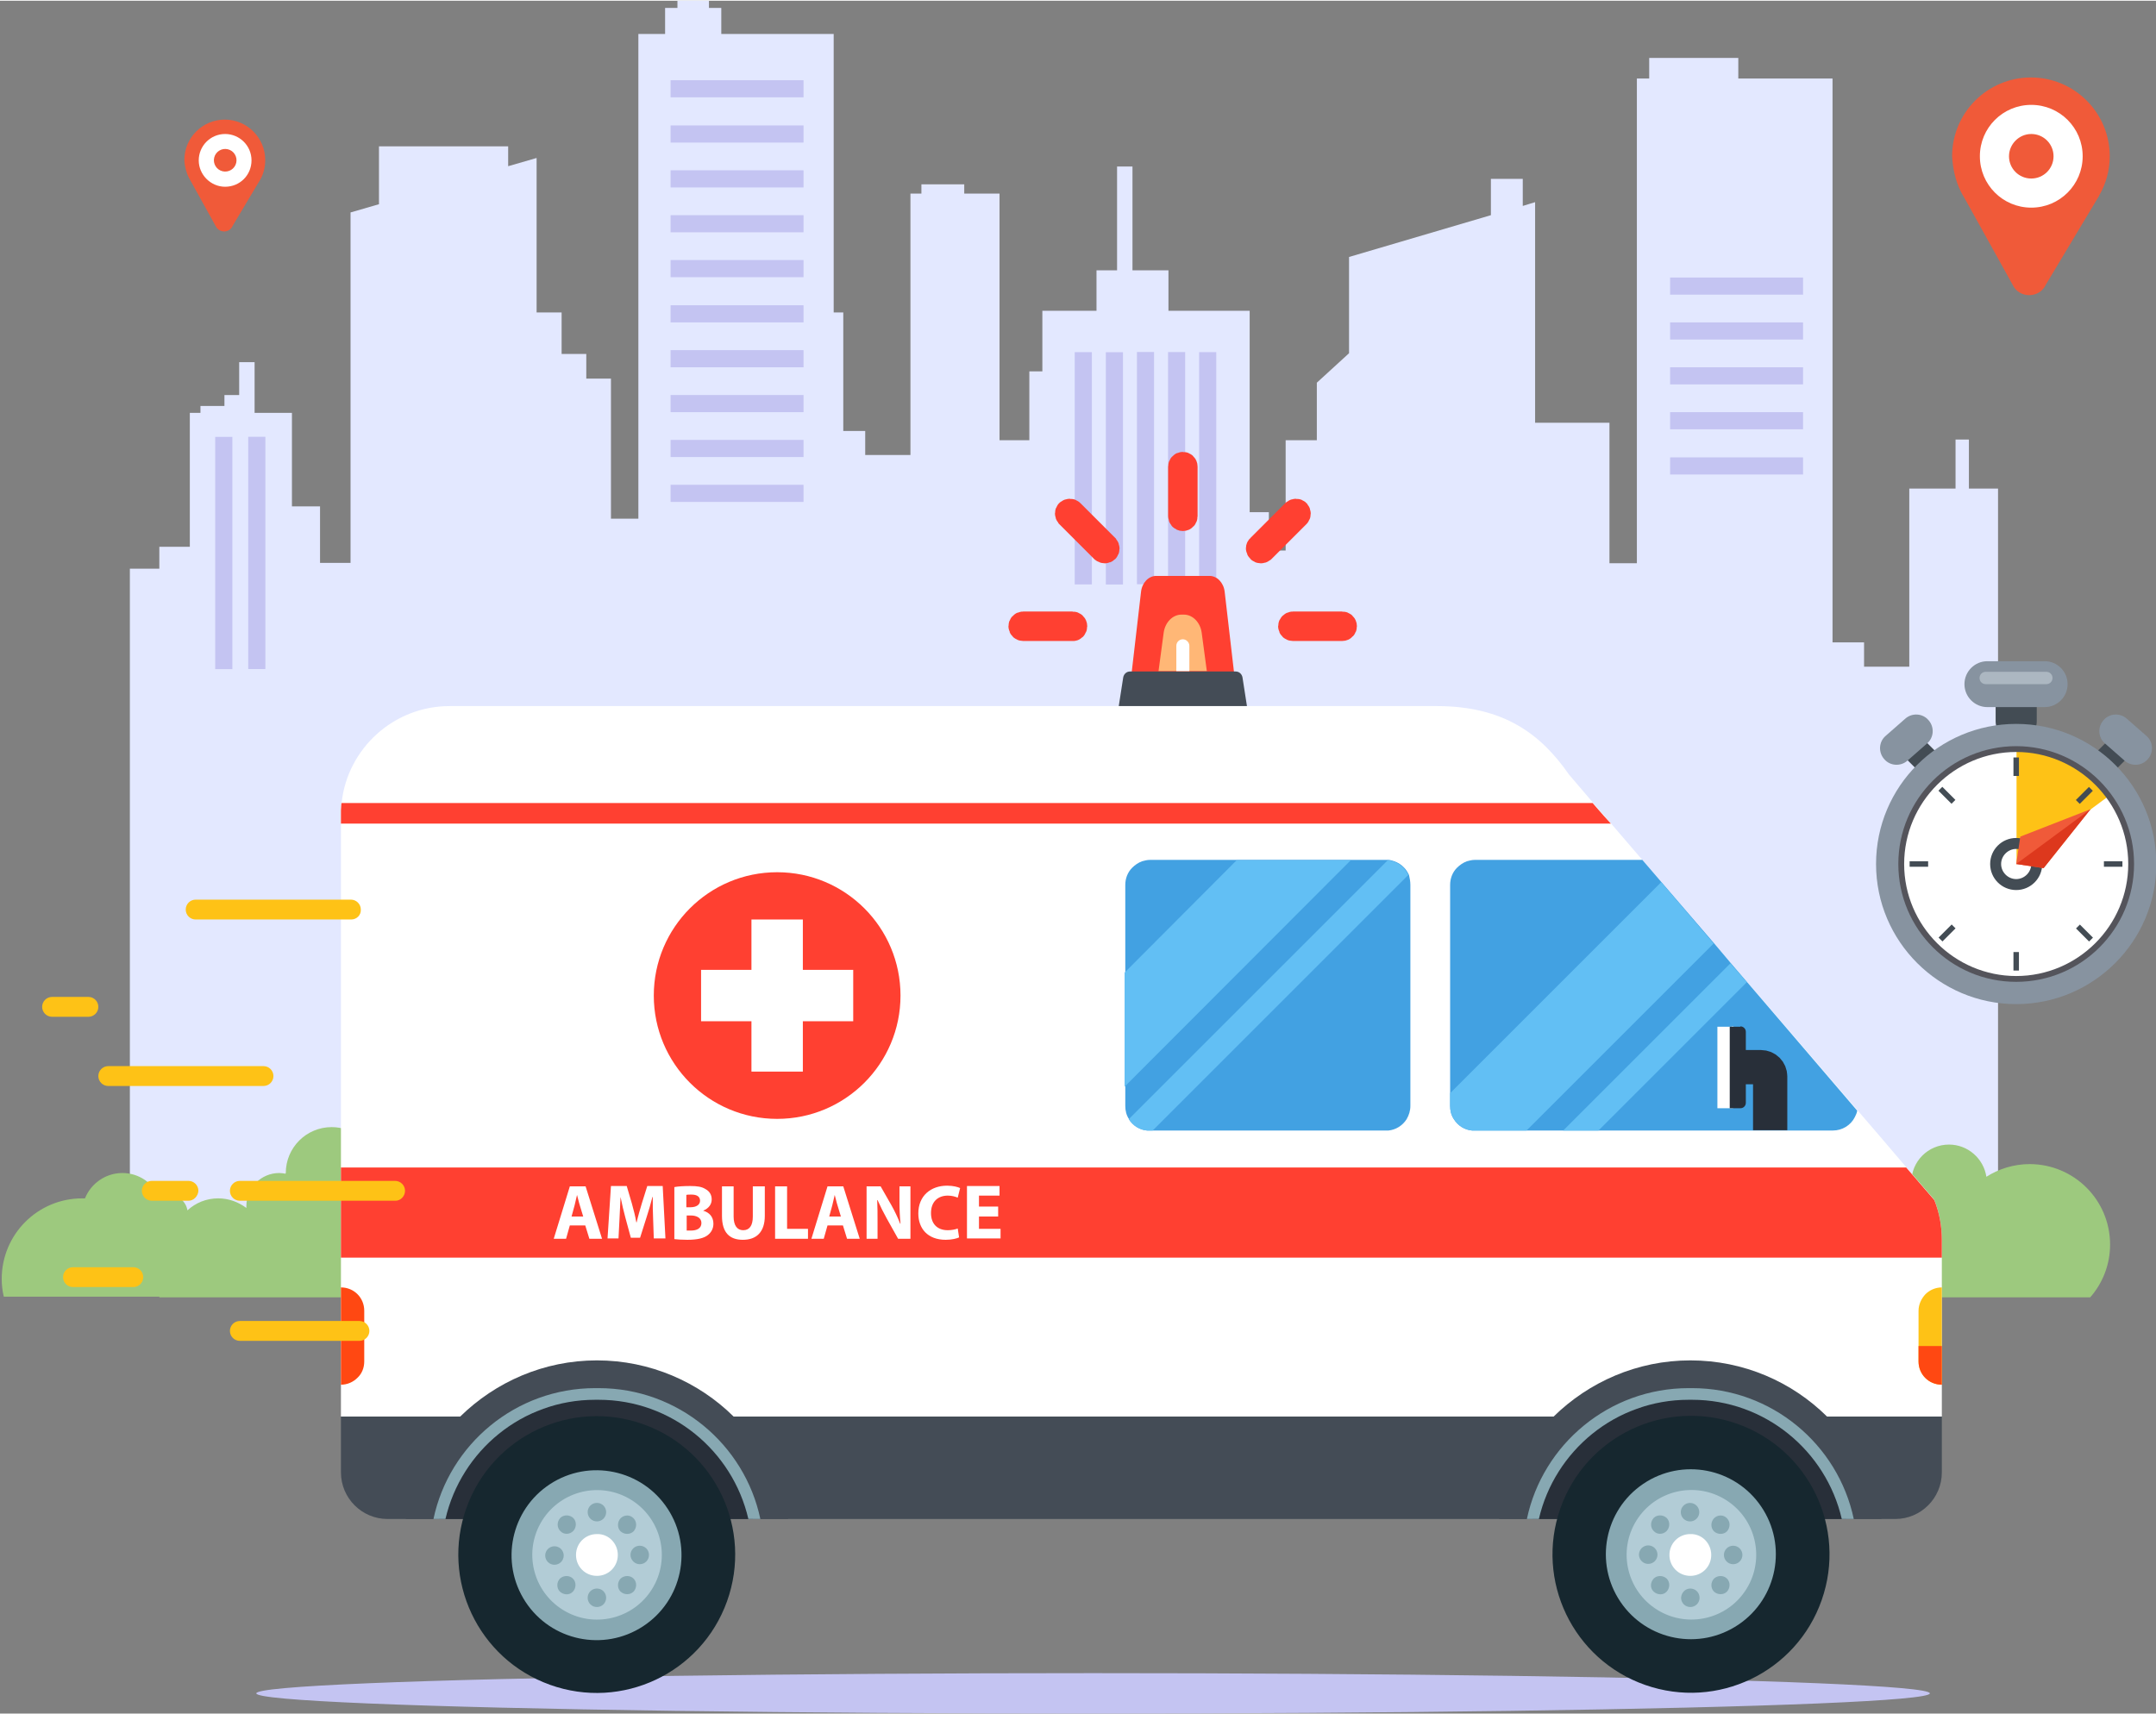 <svg width="601" height="478" version="1.1" id="Ñëîé_1" xmlns="http://www.w3.org/2000/svg" xmlns:xlink="http://www.w3.org/1999/xlink" x="0px" y="0px"
	 viewBox="0 0 629.2 500" style="enable-background:new 0 0 629.2 500;" xml:space="preserve">
<rect x="0" y="0" width="629.2" height="500" fill="#808080" stroke="none"/>
<style type="text/css">
	.st0{fill:#C4C4F2;}
	.st1{fill:#E3E8FF;}
	.st2{fill:#9DC97E;}
	.st3{fill:#FFFFFF;}
	.st4{fill:#FEC216;}
	.st5{fill:#54545B;}
	.st6{fill:#F05A39;}
	.st7{fill:#434C54;}
	.st8{fill:#8793A0;}
	.st9{fill:#ACB7C1;}
	.st10{fill:#DD381D;}
	.st11{fill:#444C56;}
	.st12{fill:#FF4031;}
	.st13{fill:#FFB776;}
	.st14{fill:#42A1E2;}
	.st15{fill:#282F39;}
	.st16{fill:none;stroke:#282F39;stroke-width:10;stroke-miterlimit:10;}
	.st17{fill:#FF4812;}
	.st18{fill:#FF4031;stroke:#FF4031;stroke-width:7;stroke-miterlimit:10;}
	.st19{fill:#16272F;}
	.st20{fill:#87A8B2;}
	.st21{fill:#B2CCD6;}
	.st22{fill:#62BFF4;}
</style>
<g>
	<ellipse class="st0" cx="319" cy="494.1" rx="244.2" ry="5.9"/>
	<g>
		<g>
			<g>
				<polygon class="st1" points="583.1,190 583.1,142.4 574.6,142.4 574.6,128.1 570.7,128.1 570.7,142.4 557.2,142.4 557.2,194.4 
					544,194.4 544,187.3 534.8,187.3 534.8,22.7 507.3,22.7 507.3,16.7 481.3,16.7 481.3,22.7 477.7,22.7 477.7,164.2 469.7,164.2 
					469.7,123.2 448,123.2 448,58.8 444.4,59.9 444.4,52 435.1,52 435.1,62.6 393.7,74.8 393.7,102.9 384.3,111.5 384.3,128.3 
					375.2,128.3 375.2,160.5 370.3,160.5 370.3,149.3 364.7,149.3 364.7,90.5 341,90.5 341,78.7 330.5,78.7 330.5,48.4 326,48.4 
					326,78.7 320,78.7 320,90.5 304.2,90.5 304.2,108.2 300.4,108.2 300.4,128.3 291.7,128.3 291.7,56.3 281.4,56.3 281.4,53.6 
					268.9,53.6 268.9,56.3 265.7,56.3 265.7,132.6 252.5,132.6 252.5,125.6 246.1,125.6 246.1,91 243.3,91 243.3,9.7 210.5,9.7 
					210.5,2.1 206.9,2.1 206.9,0 197.7,0 197.7,2.1 194.1,2.1 194.1,9.7 186.3,9.7 186.3,151.2 178.3,151.2 178.3,110.3 
					171.1,110.3 171.1,103.1 163.9,103.1 163.9,91 156.6,91 156.6,45.9 148.3,48.3 148.3,42.5 110.6,42.5 110.6,59.4 102.3,61.8 
					102.3,164.1 93.4,164.1 93.4,147.6 85.2,147.6 85.2,120.3 74.3,120.3 74.3,105.5 69.8,105.5 69.8,115.1 65.5,115.1 65.5,118.3 
					58.5,118.3 58.5,120.3 55.4,120.3 55.4,159.4 46.5,159.4 46.5,165.8 37.9,165.8 37.9,227.5 37.9,227.5 37.9,223.8 37.9,232.4 
					37.9,311.9 37.9,315.8 37.9,364.8 583.1,364.8 				"/>
			</g>
		</g>
	</g>
	<path class="st2" d="M46.5,378.5h528H610c3.6-4.1,5.8-9.5,5.8-15.4c0-13-10.5-23.5-23.5-23.5c-4.6,0-9,1.4-12.6,3.7
		c-0.8-5.3-5.4-9.4-10.9-9.4c-6.1,0-11,4.9-11,11c0,0.2,0,0.4,0,0.6c-2.3-3.8-6.5-6.3-11.3-6.3c-5.8,0-10.8,3.7-12.6,8.9
		c-1.8-7-8.1-12.3-15.7-12.3c-1.7,0-3.3,0.3-4.8,0.7c0.7-1.4,1.1-2.9,1.1-4.6c0-5.4-4.4-9.8-9.8-9.8c-1.4,0-2.7,0.3-3.9,0.8
		c-0.2-8.8-7.4-15.8-16.2-15.8c-6.4,0-12,3.7-14.6,9.1c-2.8-3.4-7.1-5.7-11.9-5.7c-8.5,0-15.3,6.9-15.3,15.3c0,1.1,0.1,2.2,0.3,3.2
		c-1.5-0.9-3.3-1.5-5.2-1.5c-3.3,0-6.2,1.6-8,4.1c0.4-1.5,0.6-3.1,0.6-4.7c0-10.5-8.5-18.9-18.9-18.9c-3.4,0-6.5,0.9-9.2,2.4
		c-0.8-4.6-4.8-8.1-9.7-8.1c-2.7,0-5.2,1.1-7,2.9c-4.9-5.3-11.8-8.6-19.5-8.6c-8.6,0-16.3,4.1-21.2,10.5c-1.7-1.5-4-2.5-6.5-2.5
		c-5.4,0-9.8,4.4-9.8,9.8c0,0.6,0.1,1.1,0.1,1.7c-2.3-2.7-5.8-4.4-9.7-4.4c-5.9,0-10.8,4-12.3,9.4c-1.8-5.3-6.8-9-12.7-9
		c-2.2,0-4.3,0.5-6.1,1.5c0.9-1.3,1.5-2.8,1.5-4.5c0-4.2-3.4-7.6-7.6-7.6c-1.9,0-3.7,0.7-5,1.9c-2.3-3.5-6.2-5.7-10.7-5.7
		c-3.2,0-6.2,1.2-8.4,3.2c-6-5.2-13.9-8.3-22.5-8.3c-13.8,0-25.7,8.1-31.2,19.8c-2.3-2.3-5.5-3.7-8.9-3.7c-7.1,0-12.8,5.7-12.8,12.8
		c0,2,0.5,3.9,1.3,5.5c-2.5-1.5-5.3-2.4-8.4-2.4c-7.3,0-13.5,4.8-15.5,11.5c-2-2.9-5.3-4.8-9.1-4.8c-2.9,0-5.5,1.1-7.4,2.9
		c-2.9-8.1-10.6-14-19.7-14c-8.1,0-15.1,4.6-18.6,11.4c-2.3-1.7-5.1-2.8-8.2-2.8c-7.4,0-13.4,6-13.4,13.4c0,0.1-0.1,0.1-0.1,0.2
		c-0.6-0.1-1.2-0.2-1.8-0.2c-5.3,0-9.6,4.3-9.6,9.6c0,0.2,0,0.4,0,0.6c-2.3-1.7-5.1-2.8-8.2-2.8c-3.5,0-6.6,1.3-9,3.5
		c-0.4-2.5-2.6-4.5-5.2-4.5c-1.1,0-2.1,0.3-3,0.9c-1.7-4.3-5.9-7.3-10.8-7.3c-4.9,0-9.2,3.1-10.9,7.4c-0.3,0-0.5,0-0.8,0
		c-13,0-23.5,10.5-23.5,23.5c0,1.8,0.2,3.5,0.6,5.2H46.5z"/>
	<g>
		
			<ellipse transform="matrix(0.707 -0.707 0.707 0.707 -5.873 489.846)" class="st3" cx="588.4" cy="252" rx="36.1" ry="36.1"/>
	</g>
	<g>
		<polygon class="st4" points="588.5,216 588.5,252.1 618.3,230 600.4,217.2 		"/>
	</g>
	<g>
		<path class="st5" d="M588.4,286.7c-19.1,0-34.7-15.6-34.7-34.7s15.6-34.7,34.7-34.7s34.7,15.6,34.7,34.7S607.5,286.7,588.4,286.7z
			 M588.4,219.3c-18,0-32.7,14.7-32.7,32.7c0,18,14.7,32.7,32.7,32.7c18,0,32.7-14.7,32.7-32.7C621.1,234,606.4,219.3,588.4,219.3z"
			/>
	</g>
	<g>
		<circle class="st3" cx="592.4" cy="46.5" r="17"/>
		<g>
			<g>
				<path class="st6" d="M592.8,38.9c3.6,0,6.5,2.9,6.5,6.5c0,3.6-2.9,6.5-6.5,6.5c-3.6,0-6.5-2.9-6.5-6.5
					C586.3,41.9,589.2,38.9,592.8,38.9z"/>
				<path class="st6" d="M572.2,55.6L572.2,55.6L572.2,55.6c0.3,0.6,0.6,1.2,1,1.8l14.1,25.4c1.9,4.2,7.9,4.2,9.8,0l15.1-25.2
					c0.2-0.3,0.4-0.6,0.5-0.9l0,0h0c1.9-3.3,3-7.2,3-11.3c0-12.7-10.3-23-23-23c-12.7,0-23,10.3-23,23
					C569.9,49.1,570.7,52.6,572.2,55.6z M577.8,45.4c0-8.3,6.7-15,15-15c8.3,0,15,6.7,15,15c0,8.3-6.7,15-15,15
					C584.5,60.4,577.8,53.7,577.8,45.4z"/>
			</g>
		</g>
	</g>
	<g>
		<ellipse transform="matrix(0.98 -0.2 0.2 0.98 -8.098 14.028)" class="st3" cx="65.5" cy="47.2" rx="8.7" ry="8.7"/>
		<g>
			<g>
				<ellipse transform="matrix(0.229 -0.974 0.974 0.229 5.288 99.888)" class="st6" cx="65.7" cy="46.6" rx="3.3" ry="3.3"/>
				<path class="st6" d="M55.2,51.8L55.2,51.8L55.2,51.8c0.2,0.3,0.3,0.6,0.5,0.9l7.2,13c1,2.2,4.1,2.2,5,0l7.7-12.9
					c0.1-0.1,0.2-0.3,0.3-0.5l0,0h0c1-1.7,1.5-3.7,1.5-5.8c0-6.5-5.3-11.8-11.8-11.8c-6.5,0-11.8,5.3-11.8,11.8
					C53.9,48.5,54.4,50.3,55.2,51.8z M58,46.6c0-4.2,3.4-7.7,7.7-7.7c4.2,0,7.7,3.4,7.7,7.7s-3.4,7.7-7.7,7.7
					C61.5,54.3,58,50.8,58,46.6z"/>
			</g>
		</g>
	</g>
	<g>
		<path class="st7" d="M588.4,216.3L588.4,216.3c-3.3,0-6-2.7-6-6v-6.7c0-3.3,2.7-6,6-6l0,0c3.3,0,6,2.7,6,6v6.7
			C594.4,213.6,591.7,216.3,588.4,216.3z"/>
	</g>
	<g>
		<g>
			<g>
				
					<rect x="556.7" y="215.9" transform="matrix(0.707 0.707 -0.707 0.707 319.393 -331.628)" class="st7" width="6.6" height="7.6"/>
			</g>
			<g>
				<path class="st8" d="M562.4,216.8l-5.7,5c-2,1.8-5.1,1.6-6.8-0.4l0,0c-1.8-2-1.6-5.1,0.4-6.8l5.7-5c2-1.8,5.1-1.6,6.8,0.4l0,0
					C564.6,212,564.4,215.1,562.4,216.8z"/>
			</g>
		</g>
		<g>
			<g>
				
					<rect x="613.4" y="215.9" transform="matrix(-0.707 0.707 -0.707 -0.707 1208.168 -60.99)" class="st7" width="6.6" height="7.6"/>
			</g>
			<g>
				<path class="st8" d="M614.3,216.8l5.7,5c2,1.8,5.1,1.6,6.8-0.4l0,0c1.8-2,1.6-5.1-0.4-6.8l-5.7-5c-2-1.8-5.1-1.6-6.8,0.4l0,0
					C612.1,212,612.3,215.1,614.3,216.8z"/>
			</g>
		</g>
	</g>
	<g>
		<path class="st8" d="M588.4,292.9c-22.5,0-40.9-18.3-40.9-40.9s18.3-40.9,40.9-40.9s40.9,18.3,40.9,40.9S610.9,292.9,588.4,292.9z
			 M588.4,217.6c-19,0-34.4,15.4-34.4,34.4s15.4,34.4,34.4,34.4s34.4-15.4,34.4-34.4S607.3,217.6,588.4,217.6z"/>
	</g>
	<g>
		<path class="st7" d="M588.4,259.6c-4.2,0-7.6-3.4-7.6-7.6c0-4.2,3.4-7.6,7.6-7.6s7.6,3.4,7.6,7.6
			C596,256.2,592.6,259.6,588.4,259.6z M588.4,247.6c-2.4,0-4.4,2-4.4,4.4c0,2.4,2,4.4,4.4,4.4s4.4-2,4.4-4.4
			C592.7,249.6,590.8,247.6,588.4,247.6z"/>
	</g>
	<g>
		<path class="st8" d="M596.7,206.2H580c-3.7,0-6.7-3-6.7-6.7v0c0-3.7,3-6.7,6.7-6.7h16.7c3.7,0,6.7,3,6.7,6.7v0
			C603.4,203.2,600.4,206.2,596.7,206.2z"/>
	</g>
	<g>
		<path class="st8" d="M588.4,247.9"/>
	</g>
	<g>
		<polygon class="st6" points="588.4,252 589.6,244 610.1,236 596.4,253.2 		"/>
	</g>
	<g>
		<rect x="587.6" y="220.9" class="st7" width="1.6" height="5.4"/>
	</g>
	<g>
		
			<rect x="567.5" y="229.2" transform="matrix(0.707 -0.707 0.707 0.707 2.439 469.779)" class="st7" width="1.6" height="5.4"/>
	</g>
	<g>
		<rect x="557.3" y="251.2" class="st7" width="5.4" height="1.6"/>
	</g>
	<g>
		
			<rect x="565.6" y="271.3" transform="matrix(0.707 -0.707 0.707 0.707 -25.938 481.543)" class="st7" width="5.4" height="1.6"/>
	</g>
	<g>
		<rect x="587.6" y="277.7" class="st7" width="1.6" height="5.4"/>
	</g>
	<g>
		
			<rect x="607.6" y="269.4" transform="matrix(0.707 -0.707 0.707 0.707 -14.184 509.917)" class="st7" width="1.6" height="5.4"/>
	</g>
	<g>
		<rect x="614" y="251.2" class="st7" width="5.4" height="1.6"/>
	</g>
	<g>
		
			<rect x="605.7" y="231.1" transform="matrix(0.707 -0.707 0.707 0.707 14.195 498.159)" class="st7" width="5.4" height="1.6"/>
	</g>
	<g>
		<path class="st9" d="M597.2,199.5h-17.7c-1,0-1.8-0.8-1.8-1.8v0c0-1,0.8-1.8,1.8-1.8h17.7c1,0,1.8,0.8,1.8,1.8v0
			C599,198.7,598.2,199.5,597.2,199.5z"/>
	</g>
	<g>
		<polygon class="st10" points="588.4,252 610.1,236 596.4,253.2 		"/>
	</g>
	<rect x="195.7" y="23.2" class="st0" width="38.8" height="5"/>
	<rect x="195.7" y="36.4" class="st0" width="38.8" height="5"/>
	<rect x="195.7" y="49.5" class="st0" width="38.8" height="5"/>
	<rect x="195.7" y="62.6" class="st0" width="38.8" height="5"/>
	<rect x="195.7" y="75.7" class="st0" width="38.8" height="5"/>
	<rect x="487.4" y="80.8" class="st0" width="38.8" height="5"/>
	<rect x="487.4" y="93.9" class="st0" width="38.8" height="5"/>
	
		<rect x="41" y="158.7" transform="matrix(-1.836970e-16 1 -1 -1.836970e-16 236.143 86.288)" class="st0" width="67.8" height="5"/>
	
		<rect x="31.4" y="158.7" transform="matrix(-1.836970e-16 1 -1 -1.836970e-16 226.511 95.921)" class="st0" width="67.8" height="5"/>
	
		<rect x="282.3" y="134" transform="matrix(-1.836970e-16 1 -1 -1.836970e-16 452.648 -179.713)" class="st0" width="67.8" height="5"/>
	
		<rect x="291.4" y="134" transform="matrix(-1.836970e-16 1 -1 -1.836970e-16 461.725 -188.79)" class="st0" width="67.8" height="5"/>
	
		<rect x="300.4" y="134" transform="matrix(-1.836970e-16 1 -1 -1.836970e-16 470.801 -197.866)" class="st0" width="67.8" height="5"/>
	
		<rect x="309.5" y="134" transform="matrix(-1.836970e-16 1 -1 -1.836970e-16 479.878 -206.943)" class="st0" width="67.8" height="5"/>
	
		<rect x="318.6" y="134" transform="matrix(-1.836970e-16 1 -1 -1.836970e-16 488.955 -216.02)" class="st0" width="67.8" height="5"/>
	<rect x="487.4" y="107" class="st0" width="38.8" height="5"/>
	<rect x="487.4" y="120.1" class="st0" width="38.8" height="5"/>
	<rect x="487.4" y="133.3" class="st0" width="38.8" height="5"/>
	<rect x="195.7" y="88.9" class="st0" width="38.8" height="5"/>
	<rect x="195.7" y="102" class="st0" width="38.8" height="5"/>
	<rect x="195.7" y="115.1" class="st0" width="38.8" height="5"/>
	<rect x="195.7" y="128.2" class="st0" width="38.8" height="5"/>
	<rect x="195.7" y="141.3" class="st0" width="38.8" height="5"/>
	<g>
		<path class="st11" d="M566.7,413.3v16.3c0,7.5-6.1,13.6-13.6,13.6h-440c-7.5,0-13.6-6.1-13.6-13.6v-16.3H566.7z"/>
		<path class="st12" d="M361.3,206.1h-32.2l3.9-33.6c0.3-2.6,2.2-4.6,4.4-4.6H353c2.2,0,4.1,2,4.4,4.6L361.3,206.1z"/>
		<path class="st13" d="M345.5,179.2h-0.7c-2.6,0-4.8,2.3-5.2,5.3l-1.5,11.2h14.1l-1.5-11.2C350.3,181.5,348.1,179.2,345.5,179.2z"
			/>
		<path class="st11" d="M364,206.5h-37.6l1.4-9c0.2-1,1-1.7,2-1.7h30.8c1,0,1.8,0.7,2,1.7L364,206.5z"/>
		<path class="st3" d="M566.7,361.8v51.5H99.5V237.6c0-0.4,0-0.9,0-1.3c0-0.5,0.1-1.1,0.1-1.6c0-0.2,0-0.4,0.1-0.6
			c1.7-15.8,15.2-28.2,31.5-28.2h288.1c19.6,0,30.4,8.2,38.6,20l7,8.2l0.5,0.6l1.4,1.6l1.4,1.6l1.9,2.2l3,3.5l75.1,87.4l8.1,9.5
			l8.2,9.5C566,353.8,566.7,357.8,566.7,361.8z"/>
		<path class="st14" d="M542,324c-0.1,0.7-0.4,1.3-0.7,1.9c-1.2,2.4-3.7,3.9-6.4,3.9H430.3c-0.3,0-0.5,0-0.7,0
			c-2.2-0.2-4.1-1.4-5.3-3.3c-0.8-1.2-1.1-2.5-1.1-3.9v-64.5c0-1.9,0.7-3.7,2-5c0.8-0.8,1.8-1.5,2.9-1.9c0.7-0.2,1.5-0.4,2.3-0.4
			h48.9l5.5,6.4l15.4,17.9l4.9,5.8l4.8,5.6L542,324z"/>
		<path class="st14" d="M411.6,258.1v64.5c0,1.4-0.4,2.7-1.1,3.9c-1.2,1.9-3.2,3.1-5.3,3.3c-0.2,0-0.5,0-0.7,0h-69
			c-0.3,0-0.5,0-0.7,0c-2.2-0.2-4.1-1.4-5.3-3.3c0,0,0,0,0,0c-0.8-1.2-1.1-2.5-1.1-3.9v-64.5c0-1.9,0.7-3.7,2-5
			c0.8-0.8,1.8-1.5,2.9-1.9c0.7-0.2,1.5-0.4,2.3-0.4h69c0.2,0,0.3,0,0.5,0c0.6,0,1.2,0.2,1.8,0.4c1.1,0.4,2.1,1,2.9,1.9
			c0.6,0.6,1,1.3,1.4,2.1C411.4,256.1,411.6,257.1,411.6,258.1z"/>
		<path class="st11" d="M408.6,351.9c0.1,0,0.1,0,0.2,0l11.1,1.7c2,0.4,2.8,1.3,2.8,2.8v2.7c0,1.5-1.3,2.8-2.8,2.8h-11.2
			c-1.5,0-2.8-1.3-2.8-2.8v-4.4C405.9,353.2,407.1,352,408.6,351.9z"/>
		<path class="st3" d="M505.4,299.4c0.9,0,1.6,0.7,1.6,1.6v6.4v7.9v6.4c0,0.9-0.7,1.6-1.6,1.6h-4.2v-6.4v-11v-6.4H505.4z"/>
		<path class="st15" d="M507.9,299.4c0.9,0,1.6,0.7,1.6,1.6v6.4v7.9v6.4c0,0.9-0.7,1.6-1.6,1.6h-3.1v-6.4v-11v-6.4H507.9z"/>
		<path class="st16" d="M506.4,311.3h7.5c1.5,0,2.7,1.2,2.7,2.7v15.7"/>
		<path class="st4" d="M561.9,377.6c1.2-1.2,2.9-2,4.8-2v14.2V404c-3.8,0-6.8-3-6.8-6.8v-7.4v-7.4
			C559.9,380.6,560.7,378.9,561.9,377.6z"/>
		<path class="st17" d="M104.3,402c-1.2,1.2-2.9,2-4.8,2v-14.2v-14.2c3.8,0,6.8,3,6.8,6.8v7.4v7.4
			C106.3,399.1,105.6,400.8,104.3,402z"/>
		<path class="st17" d="M566.7,392.8V404c-3.8,0-6.8-3-6.8-6.8v-4.5H566.7z"/>
		<circle class="st12" cx="226.8" cy="290.4" r="36"/>
		<polygon class="st3" points="249,282.9 234.3,282.9 234.3,268.2 219.3,268.2 219.3,282.9 204.6,282.9 204.6,297.9 219.3,297.9 
			219.3,312.6 234.3,312.6 234.3,297.9 249,297.9 		"/>
		<path class="st12" d="M470.1,240.2H99.5v-2.5c0-0.4,0-0.9,0-1.3c0-0.5,0.1-1.1,0.1-1.6c0-0.2,0-0.4,0.1-0.6h365.1l0.5,0.6l1.4,1.6
			l1.4,1.6L470.1,240.2z"/>
		<path class="st12" d="M566.7,361.8v5.1H99.5v-26.3h456.8l8.2,9.5C566,353.8,566.7,357.8,566.7,361.8z"/>
		<path class="st18" d="M345.2,151.3L345.2,151.3c0.5,0,0.8-0.4,0.8-0.8V136c0-0.5-0.4-0.8-0.8-0.8h0c-0.5,0-0.8,0.4-0.8,0.8v14.4
			C344.4,150.9,344.7,151.3,345.2,151.3z"/>
		<path class="st18" d="M367.4,160.5L367.4,160.5c0.3,0.3,0.8,0.3,1.2,0l10.2-10.2c0.3-0.3,0.3-0.8,0-1.2l0,0
			c-0.3-0.3-0.8-0.3-1.2,0l-10.2,10.2C367,159.6,367,160.1,367.4,160.5z"/>
		<path class="st18" d="M376.5,182.6L376.5,182.6c0,0.5,0.4,0.8,0.8,0.8h14.4c0.5,0,0.8-0.4,0.8-0.8v0c0-0.5-0.4-0.8-0.8-0.8h-14.4
			C376.9,181.8,376.5,182.2,376.5,182.6z"/>
		<path class="st18" d="M313.8,182.6L313.8,182.6c0-0.5-0.4-0.8-0.8-0.8h-14.4c-0.5,0-0.8,0.4-0.8,0.8l0,0c0,0.5,0.4,0.8,0.8,0.8
			H313C313.4,183.5,313.8,183.1,313.8,182.6z"/>
		<path class="st18" d="M323,160.5L323,160.5c0.3-0.3,0.3-0.8,0-1.2l-10.2-10.2c-0.3-0.3-0.8-0.3-1.2,0l0,0c-0.3,0.3-0.3,0.8,0,1.2
			l10.2,10.2C322.2,160.8,322.7,160.8,323,160.5z"/>
		<path class="st11" d="M230,443.2H118.4c2.2-11.6,7.9-22,15.9-29.9c10.3-10.1,24.4-16.4,39.9-16.4s29.7,6.3,39.9,16.4
			C222.2,421.2,227.9,431.6,230,443.2z"/>
		<path class="st11" d="M549.1,443.2H437.5c2.2-11.6,7.8-22,15.9-29.9c10.3-10.1,24.4-16.4,39.9-16.4c15.6,0,29.7,6.3,39.9,16.4
			C541.3,421.2,547,431.6,549.1,443.2z"/>
		<polygon class="st15" points="128.1,443.2 219.7,443.2 218.1,435.4 209.8,424.1 201.9,415.1 188.3,408.2 171.5,406.2 156.6,411.8 
			145.6,416 136.3,425.8 130.4,436.4 		"/>
		
			<ellipse transform="matrix(0.338 -0.941 0.941 0.338 -311.658 464.153)" class="st19" cx="174.2" cy="453.7" rx="40.4" ry="40.4"/>
		<g>
			
				<ellipse transform="matrix(0.837 -0.547 0.547 0.837 -219.889 169.313)" class="st20" cx="174.2" cy="453.7" rx="24.8" ry="24.8"/>
		</g>
		
			<ellipse transform="matrix(0.486 -0.874 0.874 0.486 -306.954 385.422)" class="st21" cx="174.2" cy="453.7" rx="18.9" ry="18.9"/>
		<path class="st3" d="M180.3,453.7c0,3.4-2.7,6.1-6.1,6.1c-3.4,0-6.1-2.7-6.1-6.1c0-3.4,2.7-6.1,6.1-6.1
			C177.6,447.5,180.3,450.3,180.3,453.7z"/>
		<g>
			<path class="st20" d="M174.2,438.5c1.5,0,2.7,1.2,2.7,2.7c0,1.5-1.2,2.7-2.7,2.7c-1.5,0-2.7-1.2-2.7-2.7
				C171.5,439.7,172.7,438.5,174.2,438.5z"/>
			<path class="st20" d="M184.9,443c1,1,1,2.7,0,3.8c-1,1-2.7,1-3.8,0c-1-1-1-2.7,0-3.8C182.2,441.9,183.9,441.9,184.9,443z"/>
			<path class="st20" d="M184,453.7c0-1.5,1.2-2.7,2.7-2.7s2.7,1.2,2.7,2.7c0,1.5-1.2,2.7-2.7,2.7S184,455.1,184,453.7z"/>
			<path class="st20" d="M184.9,460.6c1,1,1,2.7,0,3.8c-1,1-2.7,1-3.8,0c-1-1-1-2.7,0-3.8C182.2,459.6,183.9,459.6,184.9,460.6z"/>
			<path class="st20" d="M174.2,463.5c1.5,0,2.7,1.2,2.7,2.7c0,1.5-1.2,2.7-2.7,2.7c-1.5,0-2.7-1.2-2.7-2.7
				C171.5,464.7,172.7,463.5,174.2,463.5z"/>
			<path class="st20" d="M167.2,460.6c1,1,1,2.7,0,3.8s-2.7,1-3.8,0c-1-1-1-2.7,0-3.8C164.5,459.6,166.2,459.6,167.2,460.6z"/>
			
				<ellipse transform="matrix(0.925 -0.381 0.381 0.925 -160.619 95.799)" class="st20" cx="161.7" cy="453.7" rx="2.7" ry="2.7"/>
			<path class="st20" d="M163.5,446.7c-1-1-1-2.7,0-3.8c1-1,2.7-1,3.8,0c1,1,1,2.7,0,3.8C166.2,447.8,164.5,447.8,163.5,446.7z"/>
		</g>
		<path class="st20" d="M174.7,405h-0.2h-0.6h-0.2c-23.2,0-42.6,16.4-47.2,38.2h3.5c4.6-19.9,22.4-34.8,43.7-34.8c0.1,0,0.1,0,0.2,0
			v0c0.1,0,0.2,0,0.3,0c0.1,0,0.2,0,0.3,0v0c0.1,0,0.1,0,0.2,0c21.3,0,39.1,14.9,43.7,34.8h3.5C217.3,421.4,197.9,405,174.7,405z"/>
		<polygon class="st15" points="447.2,443.2 538.8,443.2 537.3,435.4 528.9,424.1 521,415.1 507.4,408.2 490.7,406.2 475.7,411.8 
			464.7,416 455.4,425.8 449.5,436.4 		"/>
		
			<ellipse transform="matrix(0.331 -0.944 0.944 0.331 -98.077 769.008)" class="st19" cx="493.3" cy="453.7" rx="40.4" ry="40.4"/>
		<g>
			
				<ellipse transform="matrix(0.828 -0.561 0.561 0.828 -169.526 354.566)" class="st20" cx="493.3" cy="453.7" rx="24.8" ry="24.8"/>
		</g>
		
			<ellipse transform="matrix(0.526 -0.851 0.851 0.526 -151.955 634.799)" class="st21" cx="493.3" cy="453.7" rx="18.9" ry="18.9"/>
		<path class="st3" d="M499.4,453.7c0,3.4-2.7,6.1-6.1,6.1c-3.4,0-6.1-2.7-6.1-6.1c0-3.4,2.7-6.1,6.1-6.1
			C496.7,447.5,499.4,450.3,499.4,453.7z"/>
		<g>
			
				<ellipse transform="matrix(0.707 -0.707 0.707 0.707 -167.478 478.045)" class="st20" cx="493.3" cy="441.2" rx="2.7" ry="2.7"/>
			<path class="st20" d="M504,443c1,1,1,2.7,0,3.8c-1,1-2.7,1-3.8,0c-1-1-1-2.7,0-3.8C501.3,441.9,503,441.9,504,443z"/>
			<circle class="st20" cx="505.8" cy="453.7" r="2.7"/>
			<path class="st20" d="M504,460.6c1,1,1,2.7,0,3.8c-1,1-2.7,1-3.8,0c-1-1-1-2.7,0-3.8C501.3,459.6,503,459.6,504,460.6z"/>
			<path class="st20" d="M493.3,463.5c1.5,0,2.7,1.2,2.7,2.7c0,1.5-1.2,2.7-2.7,2.7c-1.5,0-2.7-1.2-2.7-2.7
				C490.7,464.7,491.8,463.5,493.3,463.5z"/>
			<path class="st20" d="M486.4,460.6c1,1,1,2.7,0,3.8s-2.7,1-3.8,0s-1-2.7,0-3.8C483.6,459.6,485.3,459.6,486.4,460.6z"/>
			
				<ellipse transform="matrix(0.924 -0.383 0.383 0.924 -137.013 218.537)" class="st20" cx="480.8" cy="453.7" rx="2.7" ry="2.7"/>
			<path class="st20" d="M482.6,446.7c-1-1-1-2.7,0-3.8c1-1,2.7-1,3.8,0c1,1,1,2.7,0,3.8C485.3,447.8,483.6,447.8,482.6,446.7z"/>
		</g>
		<path class="st20" d="M493.8,405h-0.2H493h-0.2c-23.2,0-42.6,16.4-47.2,38.2h3.5c4.6-19.9,22.4-34.8,43.7-34.8c0.1,0,0.1,0,0.2,0
			v0c0.1,0,0.2,0,0.3,0c0.1,0,0.2,0,0.3,0v0c0.1,0,0.1,0,0.2,0c21.3,0,39.1,14.9,43.7,34.8h3.5C536.4,421.4,517,405,493.8,405z"/>
		<g>
			<path class="st4" d="M115.4,350.3H70c-1.6,0-2.9-1.3-2.9-2.9l0,0c0-1.6,1.3-2.9,2.9-2.9h45.3c1.6,0,2.9,1.3,2.9,2.9l0,0
				C118.2,349,116.9,350.3,115.4,350.3z"/>
			<path class="st4" d="M55,350.3H44.3c-1.6,0-2.9-1.3-2.9-2.9l0,0c0-1.6,1.3-2.9,2.9-2.9H55c1.6,0,2.9,1.3,2.9,2.9l0,0
				C57.8,349,56.5,350.3,55,350.3z"/>
			<path class="st4" d="M38.9,375.5H21.3c-1.6,0-2.9-1.3-2.9-2.9l0,0c0-1.6,1.3-2.9,2.9-2.9h17.6c1.6,0,2.9,1.3,2.9,2.9l0,0
				C41.8,374.2,40.5,375.5,38.9,375.5z"/>
			<path class="st4" d="M25.8,296.6H15.2c-1.6,0-2.9-1.3-2.9-2.9l0,0c0-1.6,1.3-2.9,2.9-2.9h10.6c1.6,0,2.9,1.3,2.9,2.9l0,0
				C28.7,295.3,27.4,296.6,25.8,296.6z"/>
			<path class="st4" d="M104.9,391.2H70c-1.6,0-2.9-1.3-2.9-2.9l0,0c0-1.6,1.3-2.9,2.9-2.9h34.9c1.6,0,2.9,1.3,2.9,2.9l0,0
				C107.8,389.9,106.5,391.2,104.9,391.2z"/>
			<path class="st4" d="M76.9,316.8H31.6c-1.6,0-2.9-1.3-2.9-2.9l0,0c0-1.6,1.3-2.9,2.9-2.9h45.3c1.6,0,2.9,1.3,2.9,2.9l0,0
				C79.8,315.5,78.5,316.8,76.9,316.8z"/>
			<path class="st4" d="M102.5,268.2H57.1c-1.6,0-2.9-1.3-2.9-2.9l0,0c0-1.6,1.3-2.9,2.9-2.9h45.3c1.6,0,2.9,1.3,2.9,2.9l0,0
				C105.4,266.9,104.1,268.2,102.5,268.2z"/>
		</g>
		<g>
			<path class="st3" d="M166.3,357.5l-1.1,3.9h-3.6l4.7-15.3h4.6l4.8,15.3h-3.7l-1.2-3.9H166.3z M170.2,354.9l-1-3.3
				c-0.3-0.9-0.5-2-0.8-3h0c-0.2,0.9-0.5,2.1-0.7,3l-0.9,3.3H170.2z"/>
			<path class="st3" d="M190.6,355.5c-0.1-1.8-0.1-4.1-0.1-6.3h-0.1c-0.5,2-1.1,4.1-1.7,5.9l-1.9,6h-2.7l-1.6-5.9
				c-0.5-1.8-1-4-1.4-6h0c-0.1,2.1-0.2,4.4-0.3,6.3l-0.3,5.8h-3.2l1-15.3h4.6l1.5,5.1c0.5,1.8,1,3.7,1.3,5.5h0.1
				c0.4-1.8,1-3.8,1.5-5.5l1.6-5.1h4.5l0.8,15.3h-3.4L190.6,355.5z"/>
			<path class="st3" d="M196.9,346.3c0.9-0.2,2.8-0.3,4.5-0.3c2.1,0,3.4,0.2,4.5,0.9c1.1,0.6,1.8,1.6,1.8,3c0,1.4-0.8,2.6-2.5,3.3v0
				c1.8,0.5,3,1.8,3,3.8c0,1.4-0.6,2.5-1.6,3.3c-1.1,0.9-3,1.4-6,1.4c-1.7,0-3-0.1-3.8-0.2V346.3z M200.4,352.2h1.1
				c1.8,0,2.8-0.8,2.8-1.9c0-1.2-0.9-1.8-2.5-1.8c-0.8,0-1.2,0-1.5,0.1V352.2z M200.4,359c0.3,0,0.8,0,1.3,0c1.6,0,3-0.6,3-2.2
				c0-1.5-1.4-2.2-3.1-2.2h-1.2V359z"/>
			<path class="st3" d="M214.1,346.1v8.8c0,2.6,1,4,2.8,4c1.8,0,2.8-1.3,2.8-4v-8.8h3.5v8.6c0,4.7-2.4,7-6.4,7c-3.9,0-6.1-2.1-6.1-7
				v-8.6H214.1z"/>
			<path class="st3" d="M226.2,346.1h3.5v12.4h6.1v2.9h-9.6V346.1z"/>
			<path class="st3" d="M241.5,357.5l-1.1,3.9h-3.6l4.7-15.3h4.6l4.8,15.3h-3.7l-1.2-3.9H241.5z M245.4,354.9l-1-3.3
				c-0.3-0.9-0.5-2-0.8-3h0c-0.2,0.9-0.5,2.1-0.7,3l-0.9,3.3H245.4z"/>
			<path class="st3" d="M252.9,361.4v-15.3h4.1l3.2,5.6c0.9,1.6,1.8,3.5,2.5,5.3h0.1c-0.2-2-0.3-4.1-0.3-6.4v-4.5h3.2v15.3h-3.6
				l-3.3-5.9c-0.9-1.6-1.9-3.6-2.7-5.4l-0.1,0c0.1,2,0.1,4.2,0.1,6.7v4.6H252.9z"/>
			<path class="st3" d="M279.9,361c-0.6,0.3-2.1,0.7-3.9,0.7c-5.3,0-8-3.3-8-7.7c0-5.2,3.7-8.1,8.4-8.1c1.8,0,3.2,0.4,3.8,0.7
				l-0.7,2.8c-0.7-0.3-1.7-0.6-2.9-0.6c-2.8,0-4.9,1.7-4.9,5.1c0,3.1,1.8,5,4.9,5c1,0,2.2-0.2,2.9-0.5L279.9,361z"/>
			<path class="st3" d="M291.3,354.9h-5.6v3.6h6.3v2.8h-9.8v-15.3h9.5v2.8h-6v3.2h5.6V354.9z"/>
		</g>
		<path class="st3" d="M345.2,186.4L345.2,186.4c-1,0-1.9,0.8-1.9,1.9v7.4h3.8v-7.4C347.1,187.3,346.2,186.4,345.2,186.4z"/>
		<polygon class="st22" points="394.2,250.9 328.2,317 328.2,283.7 360.9,250.9 		"/>
		<path class="st22" d="M411,255.2l-74.6,74.6h-1c-0.3,0-0.5,0-0.7,0c-2.2-0.2-4.1-1.4-5.3-3.3l75.6-75.6c0.6,0,1.2,0.2,1.8,0.4
			c1.1,0.4,2.1,1,2.9,1.9C410.2,253.8,410.7,254.5,411,255.2z"/>
		<path class="st22" d="M500.1,275.2l-54.6,54.6h-15.2c-0.3,0-0.5,0-0.7,0c-2.2-0.2-4.1-1.4-5.3-3.3c-0.8-1.2-1.1-2.5-1.1-3.9v-3.7
			l61.6-61.6L500.1,275.2z"/>
		<polygon class="st22" points="509.8,286.5 466.5,329.8 456.2,329.8 505,281 		"/>
	</g>
</g>
</svg>
